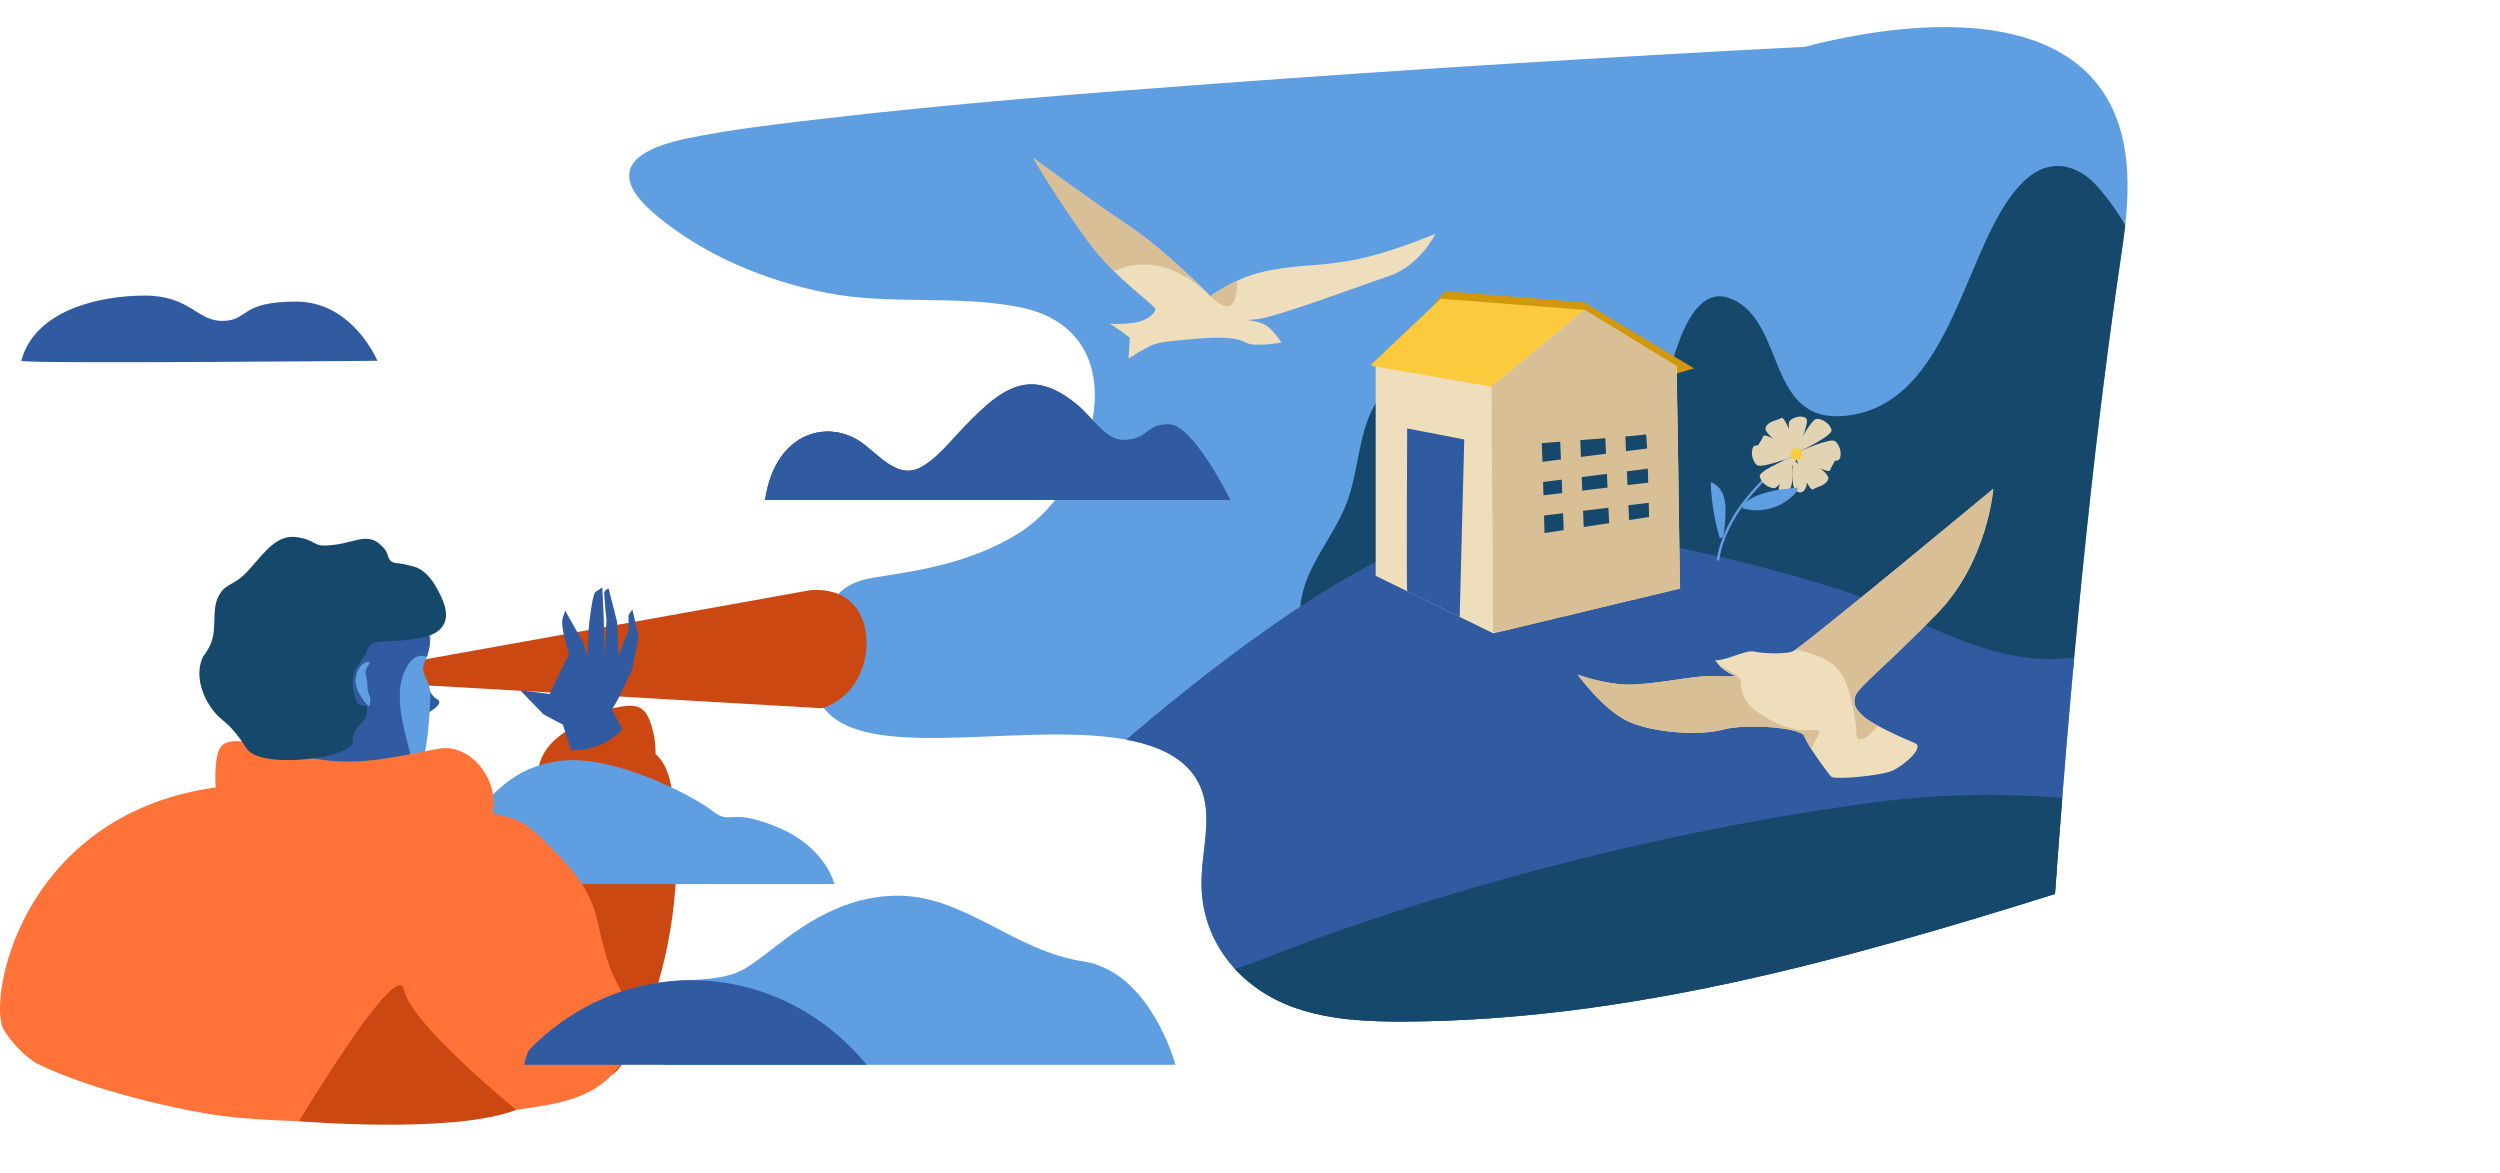 <?xml version="1.0" encoding="UTF-8"?>
<svg id="Calque_1" data-name="Calque 1" xmlns="http://www.w3.org/2000/svg" xmlns:xlink="http://www.w3.org/1999/xlink" viewBox="0 0 995.49 467.22">
  <defs>
    <style>
      .cls-1 {
        fill: #305ba1;
      }

      .cls-1, .cls-2, .cls-3, .cls-4, .cls-5, .cls-6, .cls-7, .cls-8, .cls-9, .cls-10, .cls-11 {
        stroke-width: 0px;
      }

      .cls-12 {
        stroke: #d8bf95;
        stroke-width: 8px;
      }

      .cls-12, .cls-3, .cls-13 {
        fill: none;
      }

      .cls-12, .cls-13 {
        stroke-miterlimit: 10;
      }

      .cls-2 {
        fill: #d8bf95;
      }

      .cls-4 {
        fill: #ff7238;
      }

      .cls-5 {
        fill: #fcca3d;
      }

      .cls-6 {
        fill: #d2980d;
      }

      .cls-7 {
        fill: #efdebc;
      }

      .cls-14 {
        clip-path: url(#clippath);
      }

      .cls-13 {
        stroke: #609ee2;
      }

      .cls-8 {
        fill: #cc4813;
      }

      .cls-9 {
        fill: #609ee2;
      }

      .cls-10 {
        fill: #16486c;
      }

      .cls-11 {
        fill: #e2d4b3;
      }
    </style>
    <clipPath id="clippath">
      <path class="cls-3" d="m334.62,235.69c7.9-7,15.34-4.82,38.64-10.34,11.39-2.7,22.78-6.96,32.69-13.23,30.47-19.26,48.63-80.32-.21-89.84-25.38-4.95-51.48-.64-76.9-5.73-24.17-4.85-47.98-14.69-67.1-30.44-23.42-19.29-5.73-27.44,12.6-31.15,17.63-3.56,35.61-5.62,53.46-7.7,52.3-6.09,104.85-10.18,157.36-14.05,77.7-5.72,155.48-10.53,233.29-14.56.07,0,.15,0,.23-.01,17.78-4.63,85.99-20.73,115.26,13.39,18.14,21.15,13.29,52.21,10.48,71.24-8.99,60.83-18.07,140.57-26.13,252.7-84.16,26.38-170.44,50.34-258.64,50.8-14.82.08-29.9-.56-43.9-5.43-21.34-7.43-36.89-25.54-37.32-48.68-.17-9.15,2.08-18.21,1.93-27.35-.28-16.78-10.58-25.25-25.74-29.39-39.51-10.78-108.06,9.27-126.32-13.67-9.82-12.33-4.83-36.68,6.31-46.56Z"/>
    </clipPath>
  </defs>
  <g class="cls-14">
    <path class="cls-9" d="m334.62,235.69c7.9-7,15.34-4.82,38.64-10.34,11.39-2.7,22.78-6.96,32.69-13.23,30.47-19.26,48.63-80.32-.21-89.84-25.38-4.95-51.48-.64-76.9-5.73-24.17-4.85-47.98-14.69-67.1-30.44-23.42-19.29-5.73-27.44,12.6-31.15,17.63-3.56,35.61-5.62,53.46-7.7,52.3-6.09,104.85-10.18,157.36-14.05,77.7-5.72,155.48-10.53,233.29-14.56.07,0,.15,0,.23-.01,15.69-5.9,103.85-38.04,136.22-1.28,16.77,19.06,11.57,48.68,8.38,67.05-13.59,78.24-27.88,166.66-44.99,271.56-84.16,26.38-170.44,50.34-258.64,50.8-14.82.08-29.9-.56-43.9-5.43-21.34-7.43-36.89-25.54-37.32-48.68-.17-9.15,2.08-18.21,1.93-27.35-.28-16.78-10.58-25.25-25.74-29.39-39.51-10.78-108.06,9.27-126.32-13.67-9.82-12.33-4.83-36.68,6.31-46.56Z"/>
    <path class="cls-10" d="m871.84,169.15c-4.33-30.93-15.58-71.55-37.12-95.4-4.35-4.81-10.69-8.29-17.14-7.57-7.15.79-12.78,6.38-17.02,12.19-18.9,25.86-25.27,80.31-62.81,86.8-35.14,6.08-25.82-36.85-48.39-46.19-21.53-8.91-26.73,44.84-31.12,55.75-2.41,5.99-7.9,11.4-14.34,11.12-3.72-.16-7.09-2.15-10.24-4.15-20.24-12.82-41.41-37.21-68.01-32.41-25.28,4.56-22.35,29.97-28.63,48.84-3.67,11.04-11.33,20.31-15.97,30.98-4.64,10.67-5.5,24.64,3.02,32.56,5.22,4.86,12.69,6.26,19.72,7.46,46.3,7.88,92.68,15.78,139.48,19.7,38.51,3.23,78.22,3.61,114.69-9.18,52.14-18.29,93.56-64.46,106.12-118.27.84-3.6-.37-9.22-3.93-8.23"/>
    <path class="cls-1" d="m400.69,336.98c5.65-3.2,141.01-139.01,207.8-129.39,41.87,6.02,84.61,14.55,124.93,27.49,29.57,9.49,54.25,28.84,86.73,27.24,12.51-.62,79.19-9.95,81.68,10.5,0,0,14.54,119.48,14.54,119.48l-113.12,43.41h-310.74l-91.83-98.72Z"/>
    <path class="cls-10" d="m995.49,375.68s-109.31-75-249.74-56.11-246.46,63.76-246.46,63.76l-72.73,23.83s6.14,62.75,13.95,59.97c7.81-2.77,503.69.09,503.69.09l51.3-91.54Z"/>
    <g>
      <path class="cls-6" d="m663.49,150.61c0-.9,11.06-3.91,11.06-3.91l-43.67-26.28-55.58-4.48-5.36,6.58"/>
      <polygon class="cls-7" points="547.79 227.23 547.79 144.9 630.87 123.39 667.63 145.83 668.95 234.36 594.57 252.17 547.79 229.29 547.79 227.23"/>
      <path class="cls-5" d="m546.25,144.92c.66-.66,27.44-25.96,27.44-25.96l57.18,4.43-36.98,30.57-47.64-8.22"/>
      <path class="cls-2" d="m594.52,251.7c.08-32.64-.59-65.15-.59-97.79,9.27-7.39,17.73-14.91,27.4-22.43.67-.54,1.21-1.21,1.88-1.88,2.28-1.88,4.43-3.49,6.72-5.51.4-.27.67-.54,1.07-.67,6.99,4.3,13.7,8.19,20.82,12.76.27.13.4.13.67.27,1.21.81,2.42,1.61,3.63,2.42,3.49,2.02,6.58,4.03,10.08,6.05.4.27.81.54,1.21.94,1.07,29.42.94,58.97,1.61,88.39,0,.13-.13.27-.27.27-.54.13-.94.13-1.48.13-3.36.94-6.31,1.75-9.81,2.42-.13,0-.4.27-.54.27-1.61.4-2.96.67-4.57.94-.13,0-.4.27-.54.27-2.02.4-3.9.67-5.91,1.21-7.66,2.15-15.05,3.63-22.7,5.64-.81.27-1.61.4-2.42.4-.94.13-1.61.54-2.55.81-7.25,1.48-13.7,3.36-20.7,4.85"/>
      <path class="cls-1" d="m560.33,235.43c-.33-.16,0-64.82,0-64.82l22.73,4.38-1.82,70.67-20.91-10.23Z"/>
      <path class="cls-10" d="m613.92,176.45c.18,1.1,1.1,35.8,1.1,35.8l41.65-6.39s-.73-33.24-1.28-32.88-41.46,3.47-41.46,3.47Z"/>
      <line class="cls-12" x1="625.07" y1="170.6" x2="626.89" y2="216.45"/>
      <line class="cls-12" x1="642.97" y1="168.41" x2="644.98" y2="213.53"/>
      <line class="cls-12" x1="659.77" y1="182.11" x2="605.34" y2="189.05"/>
      <line class="cls-12" x1="661.05" y1="195.63" x2="605.34" y2="202.39"/>
    </g>
    <g>
      <path class="cls-7" d="m793.73,194.6s-2.22,28.91-22.24,49.56c-20.02,20.65-31.77,29.55-32.72,33.04s0,5.08,3.49,8.26c3.49,3.18,16.52,8.93,20.33,10.5s-4.12,8.56-8.73,10.79c-4.61,2.22-23.36,3.81-24.63,2.54-1.27-1.27-9.65-12.61-10.74-16.1-1.09-3.49-23.25-5.19-32.46-2.64-9.21,2.54-28.28,1.27-38.12-3.49-9.85-4.77-19.7-18.43-19.7-18.43,0,0,10.48,3.84,20.02,3.99,9.53.14,26.18-3.54,32.32-3.35,6.14.19,10.57,0,10.57,0,0,0-4.45-1.91-6.35-4.13l-1.91-2.22s1.52.34,6.52-1.36c5-1.7,7.41-2.61,9.47-2.06,2.06.55,11.55,1.23,15.04-.14,3.49-1.37,79.86-64.75,79.86-64.75Z"/>
      <g>
        <path class="cls-2" d="m741.36,294.29c-3.23.25-1.24-.99-2.98-9.7-1.74-8.71-3.28-18.39-12.68-22.63-2.6-1.17-6.42-2.33-10.6-3.38,10.42-7.36,78.64-63.97,78.64-63.97,0,0-2.22,28.91-22.24,49.56-20.02,20.65-31.77,29.55-32.72,33.04-.95,3.49,0,5.08,3.49,8.26,1.1,1,3.15,2.26,5.56,3.56-2.14,2.49-4.77,5.14-6.46,5.27Z"/>
        <path class="cls-2" d="m648.22,272.61c9.53.14,26.18-3.54,32.32-3.35,6.14.19,10.57,0,10.57,0,0,0-4.41-1.89-6.33-4.11,4.24,2.07,8.1,4.32,8.32,5.75.5,3.23-.25,7.46,6.47,12.44,6.72,4.97,14.67,7.71,19.65,7.46,4.97-.25,6.47-.44,3.98,3.51-.65,1.03-1.34,2.39-2.02,3.85-1.31-2.06-2.35-3.89-2.69-4.98-1.09-3.49-23.25-5.19-32.46-2.64-9.21,2.54-28.28,1.27-38.12-3.49-9.85-4.77-19.7-18.43-19.7-18.43,0,0,10.48,3.84,20.02,3.99Z"/>
      </g>
    </g>
    <g>
      <path class="cls-7" d="m460.08,123.28c.49-1.46-15.57-11.68-27.25-27.74-11.68-16.06-21.41-32.61-21.41-32.61,0,0,23.85,17.52,38.45,27.25,14.6,9.73,32.12,27.74,32.12,27.74,0,0,10.22-7.79,23.36-10.22,13.14-2.43,17.52-1.46,32.12-3.89,14.6-2.43,34.07-10.71,34.07-10.71,0,0-5.84,12.65-18.98,17.03-13.14,4.38-45.26,16.55-52.56,17.03s1.46,0,4.87,2.92c3.41,2.92,5.35,6.33,5.35,6.33,0,0-10.71,1.95-14.11,0-3.41-1.95-9.73-2.43-20.44-1.46-10.71.97-13.63,1.24-16.55,2.33-2.92,1.08-9.73,5.46-9.73,5.46l.49-8.27s-6.33-4.87-7.79-5.35c-1.46-.49,5.35.49,11.19-.97,5.84-1.46,6.81-4.87,6.81-4.87Z"/>
      <g>
        <path class="cls-2" d="m449.86,90.18c-14.6-9.73-38.45-27.25-38.45-27.25,0,0,9.73,16.55,21.41,32.61,3.39,4.66,7.15,8.83,10.77,12.44,8.51-3.91,22.23-5.54,38.38,9.95,0,0-17.52-18.01-32.12-27.74Z"/>
        <path class="cls-2" d="m492.58,111.83c-6.43,2.93-10.6,6.1-10.6,6.1,8,7.67,10.73,3.55,10.6-6.1Z"/>
      </g>
    </g>
  </g>
  <path class="cls-8" d="m165.72,263.18c52.34-9.39,104.69-18.79,157.03-28.18,3.86-.3,10.19-.06,15.22,4,9.57,7.74,8.97,24.97,1.2,34.84-3.84,4.88-8.8,7.14-11.72,8.19-52.92-3.06-105.84-6.12-158.75-9.18-.99-3.22-1.98-6.45-2.98-9.67Z"/>
  <path class="cls-8" d="m226.85,309.32c-1.44,11.1-4.11,22.05-7.95,32.57-2.16,5.93-4.74,11.98-4.31,18.27.3,4.28,1.97,8.32,3.63,12.28,7.47,17.86,14.95,35.71,22.42,53.57.29.7.63,1.45,1.28,1.82,1.38.8,3-.5,4.01-1.73,6.12-7.49,10.11-16.49,13.29-25.62,9.26-26.54,12.27-55.23,8.72-83.11-.79-6.2-2.15-12.85-6.78-17.05-6.53-5.93-16.84-4.62-25.05-1.37"/>
  <path class="cls-8" d="m225.89,290.96c-4.21,2.5-7.96,5.99-10.05,10.41-2.09,4.42-2.34,9.86.03,14.14.72,1.3,1.69,2.49,2.97,3.24.99.57,2.12.85,3.24,1.05,4.31.75,8.72.42,13.08.08,5.26-.41,10.52-.82,15.79-1.23,1.68-.13,3.45-.29,4.83-1.25,1.38-.96,2.16-2.55,2.77-4.12,3.15-8.08,3.33-17.28.5-25.47-.78-2.27-1.9-4.59-3.96-5.81-2.1-1.25-4.73-1.09-7.14-.72-7.95,1.2-15.61,4.25-22.22,8.83"/>
  <g>
    <path class="cls-1" d="m8.48,143.66c-.35,1.31,141.79,0,141.79,0,0,0-9.75-23.57-32.35-23.57s-18.66,7.42-29.05,7.69c-10.39.27-13.05-10.08-31.21-10.08s-43.87,5.84-49.18,25.96Z"/>
    <path class="cls-10" d="m97.46,351.74c-22.6,0-18.66,7.42-29.05,7.69-1.81.05-3.37-.23-4.84-.72,0,0-.45,11.59,17.99,16.87.11.03.22.06.34.09,26.32-.17,47.9-.36,47.9-.36,0,0-9.75-23.57-32.35-23.57Z"/>
    <path class="cls-1" d="m136.7,352.03h144.09s-2.13-9.61-14.94-14.94c-12.81-5.34-12.1-.36-17.08-4.27-4.98-3.91-25.97-14.94-40.02-13.16-14.05,1.78-17.97,10.67-24.01,14.23-6.05,3.56-7.12.71-12.45-1.78-5.34-2.49-26.68,16.01-35.58,19.92Z"/>
    <path class="cls-9" d="m180.95,352.03h151.29s-3.23-14.56-22.64-22.64c-19.41-8.09-18.33-.54-25.88-6.47-7.55-5.93-39.36-22.64-60.65-19.95-19.82,2.51-26.33,14.35-34.53,20.33-4.2,8.81-6.84,18.51-7.59,28.73Z"/>
    <path class="cls-1" d="m166.03,262.3s3.7,13.81,7.89,16.03c4.19,2.22-6.16,6.9-6.16,6.9"/>
    <path class="cls-9" d="m161.95,234.11s9.41,8.9,9.41,18.56-3.56,11.19-2.8,14.49c.76,3.31,3.05,5.34,2.8,10.68-.25,5.34-1,23.39-4.69,29.75-3.7,6.36-20.52,5.08-20.52,5.08l-41.05-5.39s-19.29-20.75-18.13-46.92c1.17-26.17,45.32-53.24,74.99-26.26Z"/>
    <path class="cls-1" d="m166.03,238.89h0s-40.12,17.18-40.12,17.18l-11.36,52.45,31.59,4.14s14.18,1.07,19.36-3.67c-2.12-11.76-9.65-29.27-4.6-41.15,2.87-6.76,6.3-7.39,9.05-6.28.59-1.6,1.16-3.71,1.34-6.79l-5.26-15.9Z"/>
    <path class="cls-9" d="m146.95,281.43c-.55-.54-5.64-5.65-5.36-10.9.12-2.28,1.17-4.08,1.17-4.08.4-.68,1.24-2.07,2.86-2.64.25-.09,1.29-.45,1.54-.11.43.59-2.08,2.53-1.55,4.65h0c.26,1.1.43,1.86.56,2.98.03.26.05.5.07.72.07.9.09,1.9.09,1.94.03,1.7.99,2.62,1.13,4.45.05.68,0,1.7-.53,2.98Z"/>
    <path class="cls-4" d="m145.11,314.76c12.86,2.97,26.25,4.13,39.25,6.89,7.61,1.61,16.81,2.55,22.85,5.63,5.47,2.8,9.2,7.36,12.75,10.84,9.29,9.12,15.17,17.11,17.65,27.4,2.15,8.94,3.72,17.99,8.45,26.69,6.02,11.06,7.81,23.33-1.14,34.3-4.48,5.48-11.16,9.79-21.9,12.43-7.29,1.8-15.99,2.59-23.63,3.99-18.96,3.45-42.42,4.53-62.41,4-17.82-.47-38.82-.68-55.7-3.67-14.87-2.63-30.55-6.54-43.84-10.82-7.92-2.55-16.21-5.73-22.93-9.04,0,0-2.21-1.36-4.94-3.71,0,0-4.79-4.19-8.07-9.65-4.85-8.08.7-52.15,37.45-78.47,22.07-15.8,46.35-18.73,60.63-19.08"/>
    <path class="cls-8" d="m205.55,441.93s-42.28-34.42-44.68-47.83c-2.4-13.41-41.81,52.36-41.81,52.36,0,0,61.38,5.21,86.48-4.52Z"/>
    <path class="cls-4" d="m193.61,329.69c8.99-13.6-4.01-34.35-19.08-31.54-17.74,3.31-33.83,7.66-52.43,3.23-7.83-1.87-14.94-5.1-22.89-5.94-10.74-1.14-12.72.45-13.38,10.95-1.72,27.64,18.95,34.94,43.13,34.07,21.75-.79,43.17-9.38,64.64-8.8"/>
    <path class="cls-10" d="m174.17,234.68c1.67,3.05,5.07,9.26,2.5,14-1.65,3.04-4.93,4.32-7.93,4.99-15.53,3.45-20.3-.49-22.6,5.42-2.3,5.92-7.23,6.86-5.26,16.62,1.97,9.76,5.83,1.87,5.26,7.54-.57,5.67-5.92,5.67-5.71,12.08.21,6.41-35.71,11.2-42.03,3.01-1.05-1.36-1.91-3.23-4.71-6.58-3.81-4.55-5.31-4.8-7.89-7.75-4.33-4.94-7.79-12.99-5.88-20,.88-3.22,1.17-2.35,3.28-6.16,3.7-6.66.78-14.3,3.72-20.22,2.94-5.92,5.9-3.7,12.31-10.85,6.41-7.15,11.09-14.3,19.48-12.82,8.38,1.48,5.18,4.19,14.55,2.96,9.37-1.23,13.81-5.42,19.72,1.48,1.83,2.14,1.24,4.12,3.07,5.3.98.63,1.48.36,4.33.86,0,0,2.32.41,4.93,1.23,4.86,1.54,7.91,7.11,8.88,8.88Z"/>
    <path class="cls-1" d="m304.66,199.07c43.57,0,87.13,0,130.7,0h54.52s-14.7-29.94-24.4-30.07c-9.7-.13-7.8,6.2-18.43,6.2-6.67,0-12.1-8.93-17.76-13.73-6.33-5.36-13.32-9.08-20.47-8.33-8.99.95-16.95,8.67-24.46,16.41-6.03,6.21-11.86,13.91-18.79,17.04-7.86,3.55-14.72-4.3-21.54-9.66-13.19-10.37-35.21-5.76-39.35,22.14Z"/>
    <path class="cls-1" d="m364.27,187.06c-7.33,2.22-13.82-5.06-20.27-10.12-13.19-10.37-35.21-5.76-39.35,22.14,20.5,0,41,0,61.5,0-.87-3.9-1.48-7.92-1.89-12.01Z"/>
    <path class="cls-9" d="m260.68,394.43c1.11,6.42,1.81,12.93,1.86,19.43.57,3.35,1,6.73,1.34,10.14h204.19s-9.89-37.14-36.81-41.2c-26.92-4.06-46.7-25.53-72.52-26.12-25.82-.58-44.5,16.25-53.84,23.21-9.34,6.96-12.09,9.85-32.42,10.44-3.48.1-7.55.53-11.91,1.27.18.94.23,1.89.11,2.83Z"/>
    <path class="cls-1" d="m208.75,423.99h136.36c-16.97-20.62-41.96-33.67-69.85-33.67-3.11,0-6.18.17-9.22.48-.45.05-.9.11-1.36.17-.37.04-.74.1-1.11.15-2.55.36-5.24.84-7.99,1.43-17.27,3.95-32.74,12.99-44.94,25.57-.93,1.87-1.59,3.82-1.9,5.87Z"/>
  </g>
  <path class="cls-1" d="m216.28,284.32l-.92-.95-8.2-8.49,11.72,1.45,7.68-15.99s-3.52-10.86-2.52-14.04l1-3.17,7.25,12.81,1.51,5.23.71-11.89s1.26-12.89,2.72-13.68c1.46-.8,2.58-1.77,2.58-1.77,0,0,.75,14,.67,15.41s.17,11.96.17,11.96c0,0,.91-13.9.86-14.26s-1.02-10.12-.9-10.97,1.7-1.74,1.7-1.74l3.41,13.39.61,13.5s2.8-7.7,3.68-9.42c.88-1.72-.2-6.04.42-7.06s1.39-1.9,1.39-1.9c0,0,2.48,10.57,2.47,10.78s-2.46,12.68-2.46,12.68c0,0-6.2,14.45-9.04,17.46-2.84,3-12.27,6.73-14.7,6.38-2.43-.35-11.82-5.7-11.82-5.7Z"/>
  <path class="cls-1" d="m241.13,277.5c2.23,4.33,4.45,8.67,6.68,13-1.76,1.81-5.26,4.93-10.64,6.78-3.97,1.37-7.48,1.54-9.76,1.46-1.76-5.46-3.52-10.92-5.27-16.39,7.15-1.62,14.3-3.24,21.45-4.86"/>
  <path class="cls-1" d="m304.66,199.07c43.57,0,87.13,0,130.7,0h54.52s-14.7-29.94-24.4-30.07c-9.7-.13-7.8,6.2-18.43,6.2-6.67,0-12.1-8.93-17.76-13.73-6.33-5.36-13.32-9.08-20.47-8.33-8.99.95-16.95,8.67-24.46,16.41-6.03,6.21-11.86,13.91-18.79,17.04-7.86,3.55-14.72-4.3-21.54-9.66-13.19-10.37-35.21-5.76-39.35,22.14Z"/>
  <g>
    <path class="cls-13" d="m684.06,223.15c1.32-8.75,5.55-16.86,10.98-23.83,5.44-6.98,12.07-12.92,18.8-18.65"/>
    <path class="cls-11" d="m716.32,180s13.42-2.53,14.49.18-1.56,5.13-2.04,7.05-13.23-5.38-13.23-5.38"/>
    <path class="cls-11" d="m714.5,179.87s6.45-12.84,8.79-13.05c2.34-.21,5.69,2.11,6.01,4.51.32,2.39-13.81,8.94-13.81,8.94"/>
    <path class="cls-11" d="m716.88,181.41s12,6.52,11.12,9.29c-.88,2.77-4.45,3-6.03,4.18-1.58,1.18-6.86-12.53-6.86-12.53"/>
    <path class="cls-11" d="m715.55,180.17s13.12-5.88,15.06-4.57c1.94,1.31,3.07,5.23,1.81,7.29s-16.36-1.79-16.36-1.79"/>
    <path class="cls-11" d="m714.6,179.9s-3.74-10.76-1.74-12.54c2-1.77,6.02-2.11,6.63-.18s-4.19,13.62-4.19,13.62"/>
    <path class="cls-11" d="m714.16,181.59s-13.53,1.81-14.46-.95c-.92-2.76,1.83-5.04,2.41-6.93.58-1.89,12.93,6.08,12.93,6.08"/>
    <path class="cls-11" d="m715.97,181.81s-7.13,12.48-9.47,12.57-5.57-2.42-5.76-4.82c-.19-2.41,14.27-8.19,14.27-8.19"/>
    <path class="cls-11" d="m713.67,180.15s-11.63-7.15-10.61-9.87c1.02-2.72,4.6-2.76,6.25-3.85s6.18,12.88,6.18,12.88"/>
    <path class="cls-11" d="m714.94,181.46s-13.41,5.17-15.28,3.76c-1.87-1.41-2.79-5.39-1.42-7.38,1.37-1.99,16.24,2.66,16.24,2.66"/>
    <circle class="cls-5" cx="715.3" cy="180.81" r="2.36"/>
    <path class="cls-11" d="m713.53,183.95c-.23-.39-.82-.03-1.08.33-2.67,3.65-4.2,8.13-4.33,12.66,0,.24,0,.51.16.69.19.21.51.23.79.2,1.35-.15,2.54-1.07,3.28-2.22s1.08-2.5,1.28-3.85c.45-3.03.24-6.16-.62-9.1"/>
    <path class="cls-11" d="m714.12,183.42c-.37,2.76-.46,5.55-.25,8.33.08,1,.2,2.02.69,2.89.49.87,1.45,1.55,2.44,1.43,1.18-.14,1.97-1.31,2.28-2.46.59-2.19-.01-4.58-1.23-6.49-1.22-1.91-3-3.4-4.88-4.67"/>
  </g>
  <path class="cls-9" d="m684.85,214.43c-2.16-7.28-3.4-14.84-3.66-22.44,2.39.73,4.16,2.86,5.03,5.2.87,2.34.95,4.9.87,7.4-.09,3.06-.39,6.12-.9,9.14"/>
  <path class="cls-9" d="m694.49,200.38c5.91-4.65,13.86-5.52,21.35-6.22.14.83-.41,1.6-.96,2.23-5.13,5.81-13.76,8.24-21.17,5.97"/>
</svg>